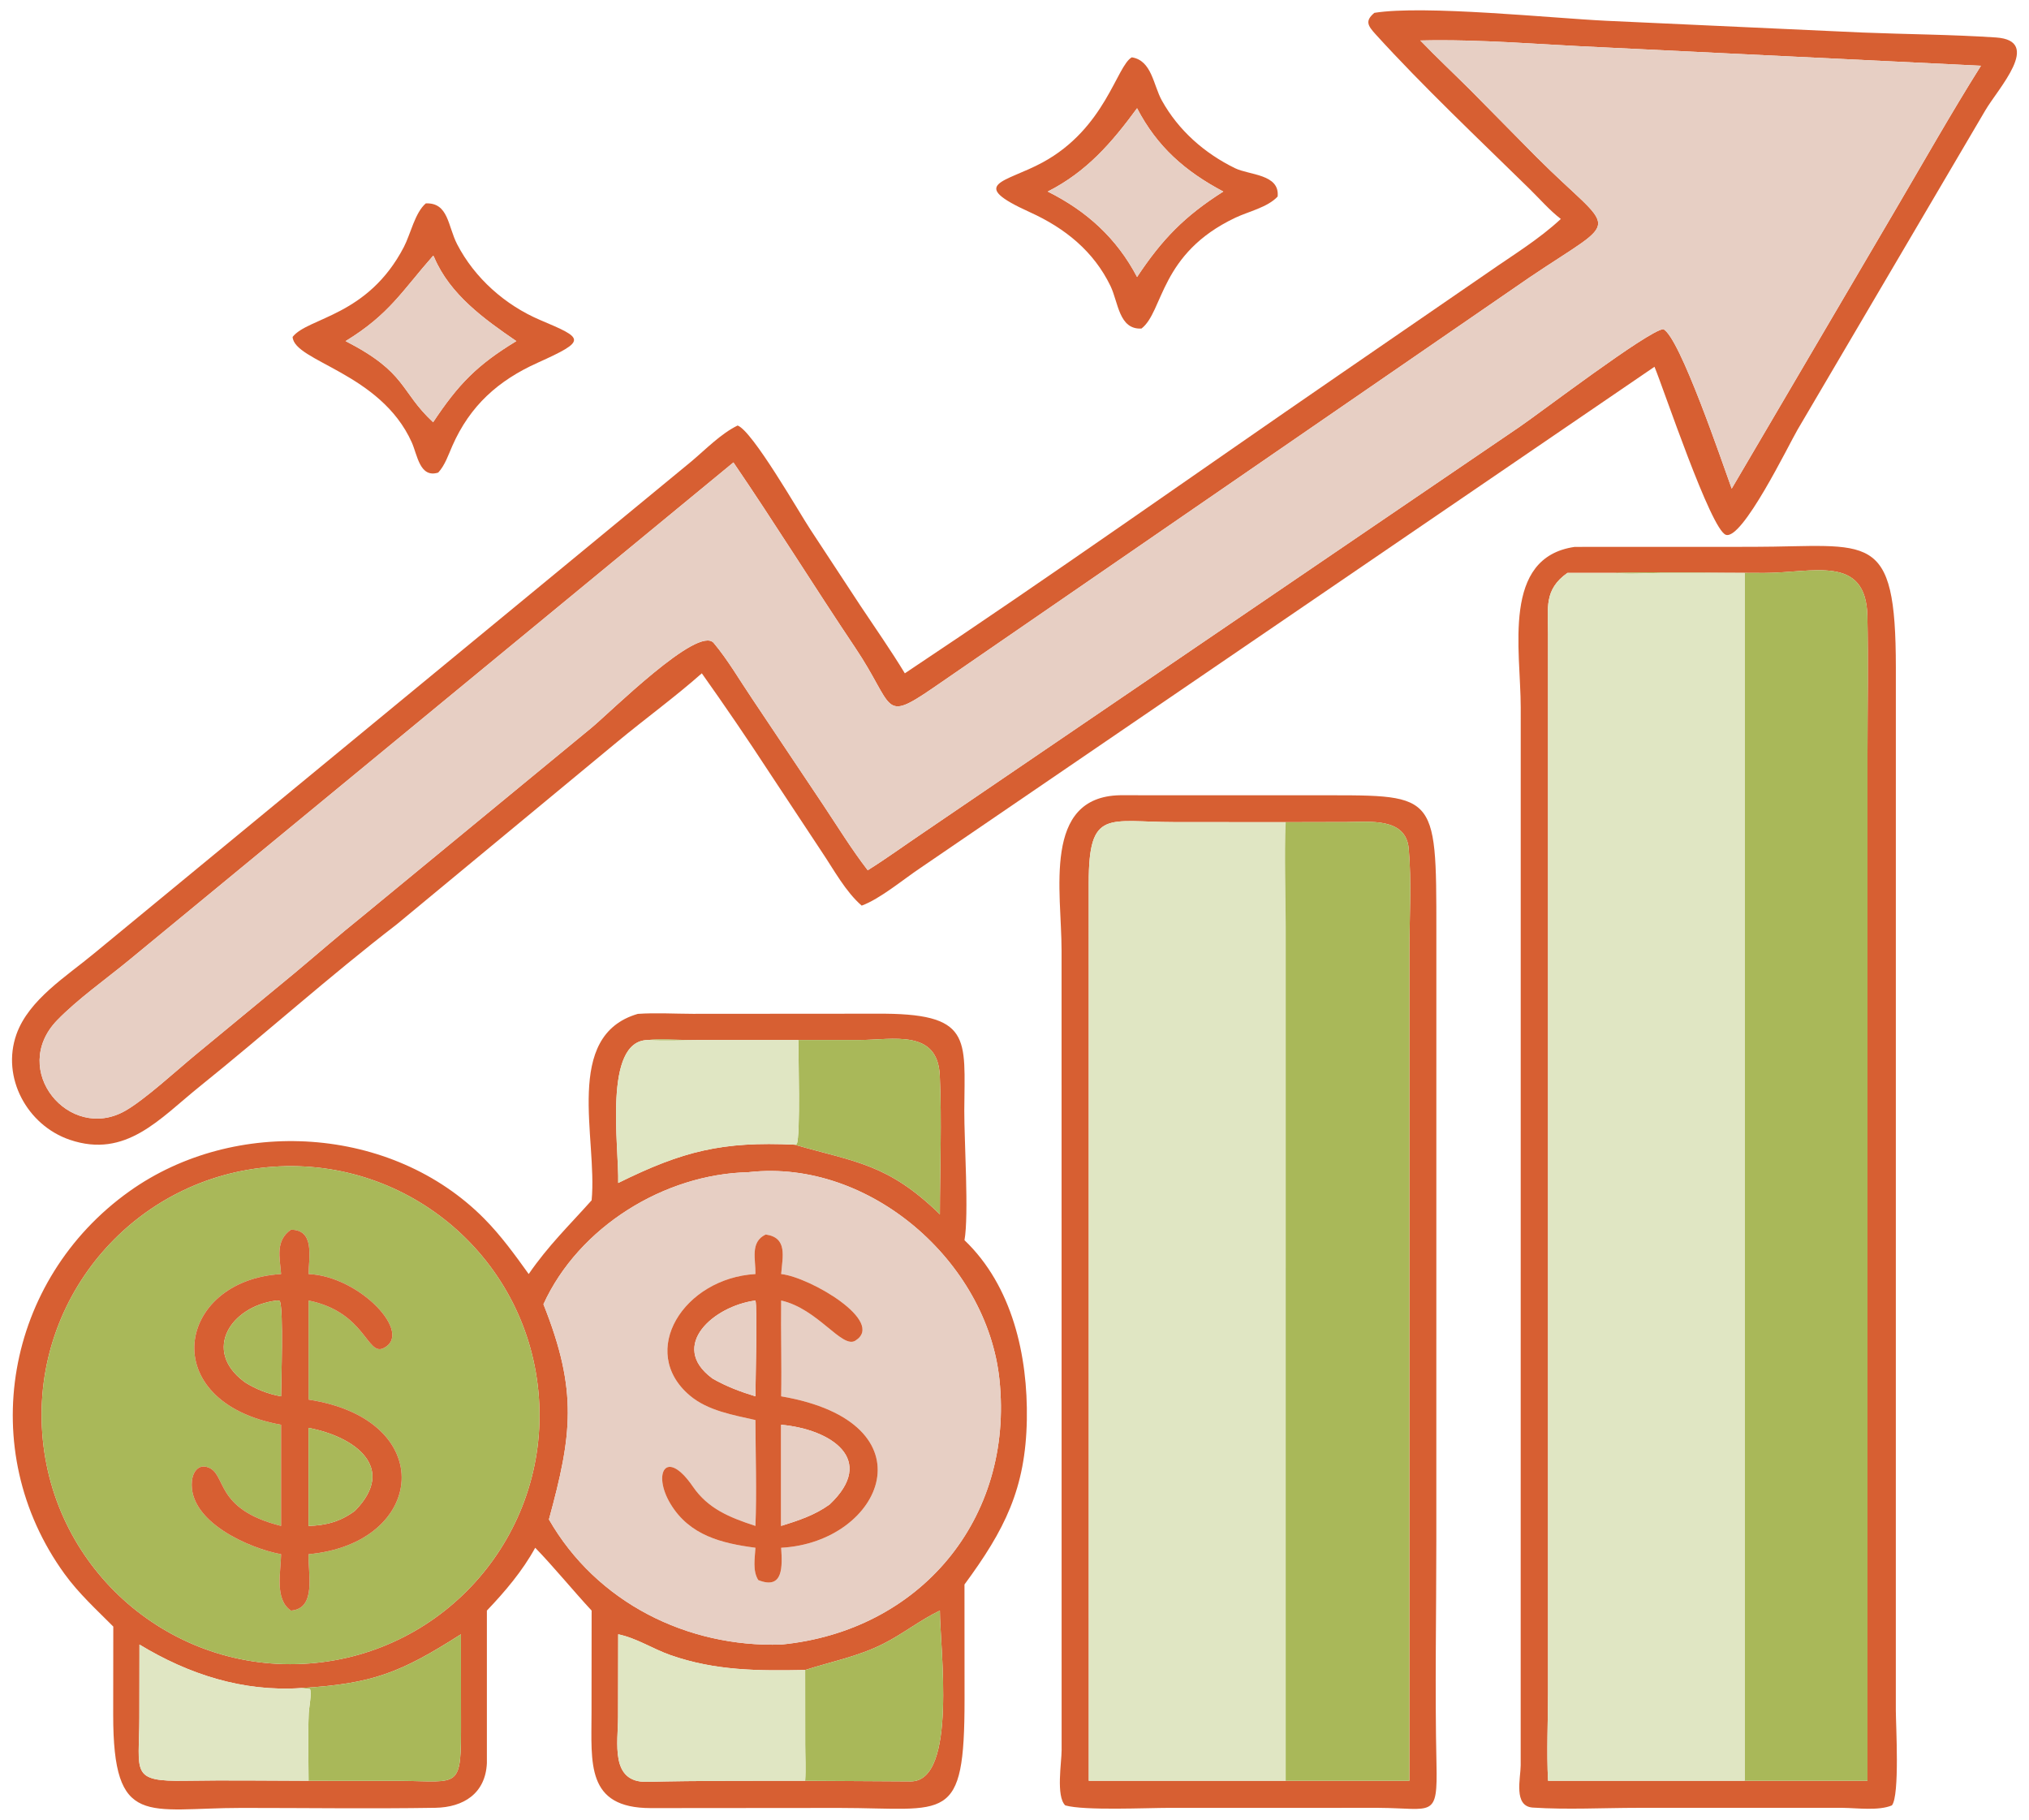 <?xml version="1.0" encoding="utf-8" ?>
<svg xmlns="http://www.w3.org/2000/svg" xmlns:xlink="http://www.w3.org/1999/xlink" width="165" height="148">
	<clipPath id="cl_5">
		<rect x="-6.8664551e-05" y="-1.5258789e-05" width="165" height="148"/>
	</clipPath>
	<g clip-path="url(#cl_5)">
		<path fill="#D75F32" transform="matrix(0.39 0 0 0.39 -17.313 -25.685)" d="M369.846 111.505C367.488 109.686 365.435 107.308 363.304 105.219C352.834 94.954 340.965 83.736 331.222 73.002C329.614 71.231 328.949 70.222 330.97 68.537C341.293 66.864 368.151 69.664 379.365 70.194L432.644 72.636C441.933 73.015 451.306 73.051 460.575 73.67C470.409 74.328 460.983 84.351 458.345 88.893L419.216 155.421C417.312 158.695 407.707 178.479 404.268 177.353C401.119 176.322 391.26 146.805 389.378 142.32L236.291 246.814C232.736 249.187 227.894 253.259 224.067 254.652C220.722 251.767 218.279 247.207 215.812 243.536L204.858 226.965C200.292 219.965 195.568 213.042 190.731 206.226C185.102 211.207 178.896 215.704 173.097 220.514L127.12 258.557C113.072 269.37 99.815 281.278 85.987 292.392C77.719 299.037 70.662 307.454 58.941 303.469C50.064 300.45 44.625 290.479 47.823 281.475C50.397 274.23 58.355 269.331 64.019 264.612L188.617 162.002C191.545 159.532 194.74 156.241 198.198 154.566C201.296 155.677 211.042 172.724 213.349 176.219L223.831 192.177C226.942 196.849 230.15 201.424 233.064 206.226C263.582 185.938 293.495 164.702 323.701 143.952L354.689 122.646C359.744 119.115 365.339 115.722 369.846 111.505ZM340.55 74.301C343.944 77.825 347.519 81.18 350.986 84.632L364.709 98.527C381.347 115.19 382.952 110.476 363.4 123.64L238.881 209.322C228.26 216.581 230.988 213.211 222.735 200.911C214.142 188.103 206.022 175.008 197.323 162.261L71.182 266.118C66.446 270 60.523 274.208 56.334 278.524C46.235 288.929 58.858 304.034 70.489 297.44C74.565 295.129 81.222 289.006 85.084 285.817L105.806 268.729C110.498 264.812 115.114 260.769 119.884 256.951L167.749 217.561C171.548 214.435 190.005 196.082 193.218 199.908C196.151 203.401 198.623 207.666 201.183 211.452L216.037 233.653C219.064 238.209 221.99 242.95 225.328 247.282C229.283 244.805 233.053 242.053 236.924 239.448L361.227 154.858C365.461 151.979 387.999 134.812 391.197 134.477C394.618 135.955 403.678 162.8 405.478 167.728L439.458 109.88C445.417 99.759 451.197 89.504 457.454 79.564L378.244 75.71C365.765 75.163 353.035 73.996 340.55 74.301Z"/>
		<path fill="#E7CFC4" transform="matrix(0.39 0 0 0.39 -17.313 -25.685)" d="M197.323 162.261C206.022 175.008 214.142 188.103 222.735 200.911C230.988 213.211 228.26 216.581 238.881 209.322L363.4 123.64C382.952 110.476 381.347 115.19 364.709 98.527L350.986 84.632C347.519 81.18 343.944 77.825 340.55 74.301C353.035 73.996 365.765 75.163 378.244 75.71L457.454 79.564C451.197 89.504 445.417 99.759 439.458 109.88L405.478 167.728C403.678 162.8 394.618 135.955 391.197 134.477C387.999 134.812 365.461 151.979 361.227 154.858L236.924 239.448C233.053 242.053 229.283 244.805 225.328 247.282C221.99 242.95 219.064 238.209 216.037 233.653L201.183 211.452C198.623 207.666 196.151 203.401 193.218 199.908C190.005 196.082 171.548 214.435 167.749 217.561L119.884 256.951C115.114 260.769 110.498 264.812 105.806 268.729L85.084 285.817C81.222 289.006 74.565 295.129 70.489 297.44C58.858 304.034 46.235 288.929 56.334 278.524C60.523 274.208 66.446 270 71.182 266.118L197.323 162.261Z"/>
		<path fill="#D75F32" transform="matrix(0.39 0 0 0.39 -17.313 -25.685)" d="M282.404 134.354C277.689 134.595 277.593 128.889 275.945 125.482C272.442 118.24 266.462 113.417 259.174 110.113C245.938 104.111 254.01 103.942 261.783 99.724C274.891 92.612 277.218 79.578 280.389 77.81C284.563 78.454 284.871 83.6 286.655 86.81C290.117 93.038 295.523 97.795 301.908 100.92C304.907 102.388 311.283 102.133 310.797 106.834C308.702 109.087 304.766 109.934 302.024 111.227C286.181 118.699 287.028 130.793 282.404 134.354ZM281.488 88.422C276.22 95.613 270.96 101.691 262.857 105.792C270.996 109.853 277.255 115.537 281.488 123.606C286.713 115.722 291.414 110.898 299.469 105.792C291.499 101.571 285.672 96.458 281.488 88.422Z"/>
		<path fill="#E7CFC4" transform="matrix(0.39 0 0 0.39 -17.313 -25.685)" d="M262.857 105.792C270.96 101.691 276.22 95.613 281.488 88.422C285.672 96.458 291.499 101.571 299.469 105.792C291.414 110.898 286.713 115.722 281.488 123.606C277.255 115.537 270.996 109.853 262.857 105.792Z"/>
		<path fill="#D75F32" transform="matrix(0.39 0 0 0.39 -17.313 -25.685)" d="M135.764 164.382C131.9 165.58 131.432 160.697 130.245 158.061C123.709 143.548 105.709 141.234 105.407 136.097C108.589 132.012 121.086 131.849 128.62 117.319C130.011 114.636 130.909 110.212 133.177 108.258C137.922 108.068 137.767 113.022 139.713 116.779C143.379 123.856 149.75 129.486 157.056 132.587C166.101 136.427 166.941 136.779 156.478 141.491C148.292 145.178 142.408 150.408 138.705 158.824C137.889 160.68 137.159 162.888 135.764 164.382ZM134.704 119.174C128.228 126.516 125.588 131.39 116.457 136.969C129.343 143.588 127.678 147.329 134.704 153.884C139.969 145.958 143.86 141.942 152.056 136.969C145.357 132.394 138.207 127.234 134.941 119.534C134.828 119.267 134.893 119.369 134.704 119.174Z"/>
		<path fill="#E7CFC4" transform="matrix(0.39 0 0 0.39 -17.313 -25.685)" d="M116.457 136.969C125.588 131.39 128.228 126.516 134.704 119.174C134.893 119.369 134.828 119.267 134.941 119.534C138.207 127.234 145.357 132.394 152.056 136.969C143.86 141.942 139.969 145.958 134.704 153.884C127.678 147.329 129.343 143.588 116.457 136.969Z"/>
		<path fill="#D75F32" transform="matrix(0.39 0 0 0.39 -17.313 -25.685)" d="M428.625 442.741L385.873 442.74C378.665 442.744 371.192 443.149 364.011 442.686C359.925 442.422 361.46 436.624 361.477 433.883L361.487 213.393C361.487 201.315 357.452 182.083 372.735 179.87L409.874 179.858C434.333 179.822 439.705 175.976 439.706 205.087L439.7 422.376C439.7 425.417 440.552 440.171 438.881 442.229C436.131 443.396 431.608 442.771 428.625 442.741ZM380.992 185.289L371.232 185.289C366.276 188.783 367.194 192.618 367.179 198.07L367.178 418.804C367.172 424.851 366.867 431.068 367.184 437.098L408.175 437.098L433.792 437.098L433.793 222.745C433.797 213.279 433.972 203.786 433.773 194.325C433.499 181.35 422.433 185.296 412.225 185.301C401.832 185.307 391.38 185.043 380.992 185.289Z"/>
		<path fill="#A9B859" transform="matrix(0.39 0 0 0.39 -17.313 -25.685)" d="M380.992 185.289C391.38 185.043 401.832 185.307 412.225 185.301C422.433 185.296 433.499 181.35 433.773 194.325C433.972 203.786 433.797 213.279 433.793 222.745L433.792 437.098L408.175 437.098L408.175 185.289L390.622 185.305C387.45 185.32 384.14 185.612 380.992 185.289Z"/>
		<path fill="#E0E6C3" transform="matrix(0.39 0 0 0.39 -17.313 -25.685)" d="M371.232 185.289L380.992 185.289C384.14 185.612 387.45 185.32 390.622 185.305L408.175 185.289L408.175 437.098L367.184 437.098C366.867 431.068 367.172 424.851 367.178 418.804L367.179 198.07C367.194 192.618 366.276 188.783 371.232 185.289Z"/>
		<path fill="#D75F32" transform="matrix(0.39 0 0 0.39 -17.313 -25.685)" d="M331.875 442.741L288.348 442.743C283.378 442.743 270.499 443.36 266.517 442.23C264.543 440.33 265.764 433.21 265.757 430.698L265.745 263.999C265.755 251.744 261.683 231.968 277.93 231.642L317.587 231.65C343.908 231.718 343.905 230.191 343.894 260.119L343.888 387.084C343.889 402.54 343.579 418.069 343.919 433.519C344.173 445.082 343.162 442.812 331.875 442.741ZM312.477 237.258L289.312 237.243C275.448 237.24 271.411 234.335 271.409 249.895L271.416 437.098L312.477 437.098L338.272 437.098L338.278 263.92C338.279 256.994 338.746 249.613 338.129 242.756C337.539 236.213 329.9 237.224 325.229 237.229L312.477 237.258Z"/>
		<path fill="#E0E6C3" transform="matrix(0.39 0 0 0.39 -17.313 -25.685)" d="M271.416 437.098L271.409 249.895C271.411 234.335 275.448 237.24 289.312 237.243L312.477 237.258C312.177 244.485 312.478 251.814 312.48 259.055L312.477 437.098L271.416 437.098Z"/>
		<path fill="#A9B859" transform="matrix(0.39 0 0 0.39 -17.313 -25.685)" d="M312.477 237.258L325.229 237.229C329.9 237.224 337.539 236.213 338.129 242.756C338.746 249.613 338.279 256.994 338.278 263.92L338.272 437.098L312.477 437.098L312.48 259.055C312.478 251.814 312.177 244.485 312.477 237.258Z"/>
		<path fill="#D75F32" transform="matrix(0.39 0 0 0.39 -17.313 -25.685)" d="M167.755 316.09C169.014 303.174 161.745 281.763 177.386 277.223C181.158 276.963 185.086 277.205 188.875 277.212L227.075 277.184C247.25 277.022 245.531 282.195 245.462 297.362C245.434 303.482 246.447 319.167 245.501 324.402C255.486 333.939 258.736 348.496 258.502 361.83C258.249 376.219 253.885 384.794 245.501 396.179L245.516 420.105C245.521 446.412 241.885 442.778 219.42 442.759L180.059 442.792C166.518 442.784 167.731 433.382 167.734 422.829L167.755 401.618C163.917 397.479 159.687 392.307 155.992 388.52C153.363 393.334 149.684 397.669 145.914 401.618L145.914 433.438C145.616 439.728 141.064 442.637 135.147 442.732C121.709 442.948 108.233 442.754 94.791 442.756C75.059 442.759 67.987 447.136 67.995 423.357L68.015 404.95C64.467 401.38 60.847 398.098 57.864 393.988C39.076 368.099 45.539 332.617 71.388 314.202C93.385 298.532 126.137 300.507 145.338 319.888C148.839 323.422 151.742 327.431 154.635 331.459C158.755 325.479 163.017 321.393 167.755 316.09ZM179.488 282.673C170.068 282.781 173.489 304.914 173.296 312.474C186.78 305.811 194.975 303.772 210.079 304.489C222.735 308.144 229.502 308.405 240.372 319.009C240.385 309.408 240.79 299.636 240.35 290.053C239.902 280.312 230.501 282.654 223.673 282.667L187.72 282.667C185.006 282.65 182.185 282.393 179.488 282.673ZM212.281 414.003C202.532 414.193 193.559 414.185 184.192 410.898C180.465 409.591 177.196 407.379 173.296 406.558L173.267 423.812C173.263 429.113 171.552 437.497 179.286 437.315C190.284 437.057 201.274 437.101 212.281 437.098L234.288 437.226C244.076 437.259 240.385 409.244 240.372 401.618C236.267 403.578 232.652 406.49 228.562 408.546C223.273 411.204 217.845 412.222 212.281 414.003ZM107.171 417.77C95.055 418.59 83.737 414.925 73.473 408.7L73.451 423.968C73.436 435.41 71.417 437.29 83.123 437.094C91.652 436.951 100.203 437.081 108.734 437.098L127.824 437.111C140.407 437.194 140.546 439.052 140.52 424.648L140.504 406.558C127.913 414.584 122.117 416.882 107.171 417.77ZM101.333 309.091C72.685 311.108 51.118 336.002 53.204 364.645C55.289 393.288 80.235 414.796 108.873 412.642C137.415 410.496 158.834 385.653 156.756 357.106C154.677 328.559 129.885 307.08 101.333 309.091ZM200.416 310.233C182.927 310.624 165.075 321.618 157.709 337.754C164.971 355.949 163.608 365.164 158.854 382.617C168.812 399.969 187.709 409.314 207.278 408.7C236.174 405.902 255.847 382.547 252.791 353.447C250.208 328.841 225.681 307.481 200.688 310.201L200.416 310.233Z"/>
		<path fill="#A9B859" transform="matrix(0.39 0 0 0.39 -17.313 -25.685)" d="M179.488 282.673C182.185 282.393 185.006 282.65 187.72 282.667L223.673 282.667C230.501 282.654 239.902 280.312 240.35 290.053C240.79 299.636 240.385 309.408 240.372 319.009C229.502 308.405 222.735 308.144 210.079 304.489L210.532 304.349C211.321 302.678 210.855 285.723 210.859 282.673L190.374 282.684C186.768 282.696 183.084 282.898 179.488 282.673Z"/>
		<path fill="#E0E6C3" transform="matrix(0.39 0 0 0.39 -17.313 -25.685)" d="M173.296 312.474C173.489 304.914 170.068 282.781 179.488 282.673C183.084 282.898 186.768 282.696 190.374 282.684L210.859 282.673C210.855 285.723 211.321 302.678 210.532 304.349L210.079 304.489C194.975 303.772 186.78 305.811 173.296 312.474Z"/>
		<path fill="#A9B859" transform="matrix(0.39 0 0 0.39 -17.313 -25.685)" d="M108.873 412.642C80.235 414.796 55.289 393.288 53.204 364.645C51.118 336.002 72.685 311.108 101.333 309.091C129.885 307.08 154.677 328.559 156.756 357.106C158.834 385.653 137.415 410.496 108.873 412.642ZM105.053 322.222C101.767 324.504 102.732 327.984 103.002 331.459C81.145 332.787 76.714 358.136 103.002 362.878L103.002 383.964C88.76 380.402 91.824 372.943 87.592 371.697C85.627 371.118 84.575 372.867 84.41 374.626C83.61 383.123 96.469 388.675 103.002 389.865C102.968 393.463 101.573 399.279 105.053 401.618C110.534 401.243 108.548 393.585 108.734 389.865C133.246 387.622 135.946 361.803 108.734 357.633L108.734 336.98C120.551 339.379 120.881 348.526 124.306 346.935C130.768 343.934 119.419 331.901 108.734 331.459C108.78 328.021 110.084 322.194 105.053 322.222Z"/>
		<path fill="#E7CFC4" transform="matrix(0.39 0 0 0.39 -17.313 -25.685)" d="M157.709 337.754C165.075 321.618 182.927 310.624 200.416 310.233L200.688 310.201C225.681 307.481 250.208 328.841 252.791 353.447C255.847 382.547 236.174 405.902 207.278 408.7C187.709 409.314 168.812 399.969 158.854 382.617C163.608 365.164 164.971 355.949 157.709 337.754ZM204.049 323.216C200.732 324.795 201.985 328.418 201.913 331.459C186.986 332.318 177.322 347.59 188.243 356.798C191.996 359.962 197.274 360.845 201.913 361.896C201.925 369.22 202.201 376.654 201.913 383.964L201.615 383.868C196.487 382.173 192.025 380.364 188.884 375.788C183.261 367.597 180.378 373.074 184.222 379.409C188.206 385.974 194.892 387.599 201.913 388.52C201.79 390.697 201.284 393.343 202.51 395.262C207.821 397.384 207.51 392.288 207.278 388.52C228.531 387.388 239.178 362.402 207.278 356.951C207.401 350.295 207.197 343.636 207.278 336.98C214.977 338.712 219.951 347.073 222.736 345.352C229.144 341.39 213.294 332.107 207.278 331.459C207.563 327.829 208.673 323.851 204.049 323.216Z"/>
		<path fill="#D75F32" transform="matrix(0.39 0 0 0.39 -17.313 -25.685)" d="M103.002 331.459C102.732 327.984 101.767 324.504 105.053 322.222C110.084 322.194 108.78 328.021 108.734 331.459C119.419 331.901 130.768 343.934 124.306 346.935C120.881 348.526 120.551 339.379 108.734 336.98L108.734 357.633C135.946 361.803 133.246 387.622 108.734 389.865C108.548 393.585 110.534 401.243 105.053 401.618C101.573 399.279 102.968 393.463 103.002 389.865C96.469 388.675 83.61 383.123 84.41 374.626C84.575 372.867 85.627 371.118 87.592 371.697C91.824 372.943 88.76 380.402 103.002 383.964L103.002 362.878C76.714 358.136 81.145 332.787 103.002 331.459ZM102.106 336.98C92.571 338.114 86.578 347.312 95.237 353.847L95.522 354.058C97.836 355.495 100.312 356.472 103.002 356.951C103.013 353.746 103.553 338.982 102.736 337.072C102.558 337.041 102.283 336.963 102.106 336.98ZM108.734 363.529L108.734 383.964C112.379 383.876 115.458 383.028 118.401 380.82C127.266 371.807 118.375 365.358 108.734 363.529Z"/>
		<path fill="#D75F32" transform="matrix(0.39 0 0 0.39 -17.313 -25.685)" d="M201.913 331.459C201.985 328.418 200.732 324.795 204.049 323.216C208.673 323.851 207.563 327.829 207.278 331.459C213.294 332.107 229.144 341.39 222.736 345.352C219.951 347.073 214.977 338.712 207.278 336.98C207.197 343.636 207.401 350.295 207.278 356.951C239.178 362.402 228.531 387.388 207.278 388.52C207.51 392.288 207.821 397.384 202.51 395.262C201.284 393.343 201.79 390.697 201.913 388.52C194.892 387.599 188.206 385.974 184.222 379.409C180.378 373.074 183.261 367.597 188.884 375.788C192.025 380.364 196.487 382.173 201.615 383.868L201.913 383.964C202.201 376.654 201.925 369.22 201.913 361.896C197.274 360.845 191.996 359.962 188.243 356.798C177.322 347.59 186.986 332.318 201.913 331.459ZM201.913 336.98C193.163 338.128 183.827 346.417 192.829 353.138L193.013 353.273C195.814 354.878 198.827 356.016 201.913 356.951C201.911 354.187 202.324 338.096 201.913 336.98ZM207.278 362.878L207.278 383.964C210.87 382.84 214.296 381.73 217.38 379.492C227.265 370.161 217.729 363.831 207.278 362.878Z"/>
		<path fill="#A9B859" transform="matrix(0.39 0 0 0.39 -17.313 -25.685)" d="M95.522 354.058L95.237 353.847C86.578 347.312 92.571 338.114 102.106 336.98C102.283 336.963 102.558 337.041 102.736 337.072C103.553 338.982 103.013 353.746 103.002 356.951C100.312 356.472 97.836 355.495 95.522 354.058Z"/>
		<path fill="#E7CFC4" transform="matrix(0.39 0 0 0.39 -17.313 -25.685)" d="M193.013 353.273L192.829 353.138C183.827 346.417 193.163 338.128 201.913 336.98C202.324 338.096 201.911 354.187 201.913 356.951C198.827 356.016 195.814 354.878 193.013 353.273Z"/>
		<path fill="#E7CFC4" transform="matrix(0.39 0 0 0.39 -17.313 -25.685)" d="M207.278 383.964L207.278 362.878C217.729 363.831 227.265 370.161 217.38 379.492C214.296 381.73 210.87 382.84 207.278 383.964Z"/>
		<path fill="#A9B859" transform="matrix(0.39 0 0 0.39 -17.313 -25.685)" d="M108.734 383.964L108.734 363.529C118.375 365.358 127.266 371.807 118.401 380.82C115.458 383.028 112.379 383.876 108.734 383.964Z"/>
		<path fill="#A9B859" transform="matrix(0.39 0 0 0.39 -17.313 -25.685)" d="M212.281 414.003C217.845 412.222 223.273 411.204 228.562 408.546C232.652 406.49 236.267 403.578 240.372 401.618C240.385 409.244 244.076 437.259 234.288 437.226L212.281 437.098C212.44 434.604 212.295 432.008 212.293 429.506L212.281 414.003Z"/>
		<path fill="#E0E6C3" transform="matrix(0.39 0 0 0.39 -17.313 -25.685)" d="M173.296 406.558C177.196 407.379 180.465 409.591 184.192 410.898C193.559 414.185 202.532 414.193 212.281 414.003L212.293 429.506C212.295 432.008 212.44 434.604 212.281 437.098C201.274 437.101 190.284 437.057 179.286 437.315C171.552 437.497 173.263 429.113 173.267 423.812L173.296 406.558Z"/>
		<path fill="#A9B859" transform="matrix(0.39 0 0 0.39 -17.313 -25.685)" d="M107.171 417.77C122.117 416.882 127.913 414.584 140.504 406.558L140.52 424.648C140.546 439.052 140.407 437.194 127.824 437.111L108.734 437.098C108.719 432.418 108.576 427.692 108.768 423.018C108.812 421.948 109.452 418.687 109.019 417.961L107.171 417.77Z"/>
		<path fill="#E0E6C3" transform="matrix(0.39 0 0 0.39 -17.313 -25.685)" d="M73.473 408.7C83.737 414.925 95.055 418.59 107.171 417.77L109.019 417.961C109.452 418.687 108.812 421.948 108.768 423.018C108.576 427.692 108.719 432.418 108.734 437.098C100.203 437.081 91.652 436.951 83.123 437.094C71.417 437.29 73.436 435.41 73.451 423.968L73.473 408.7Z"/>
	</g>
</svg>
